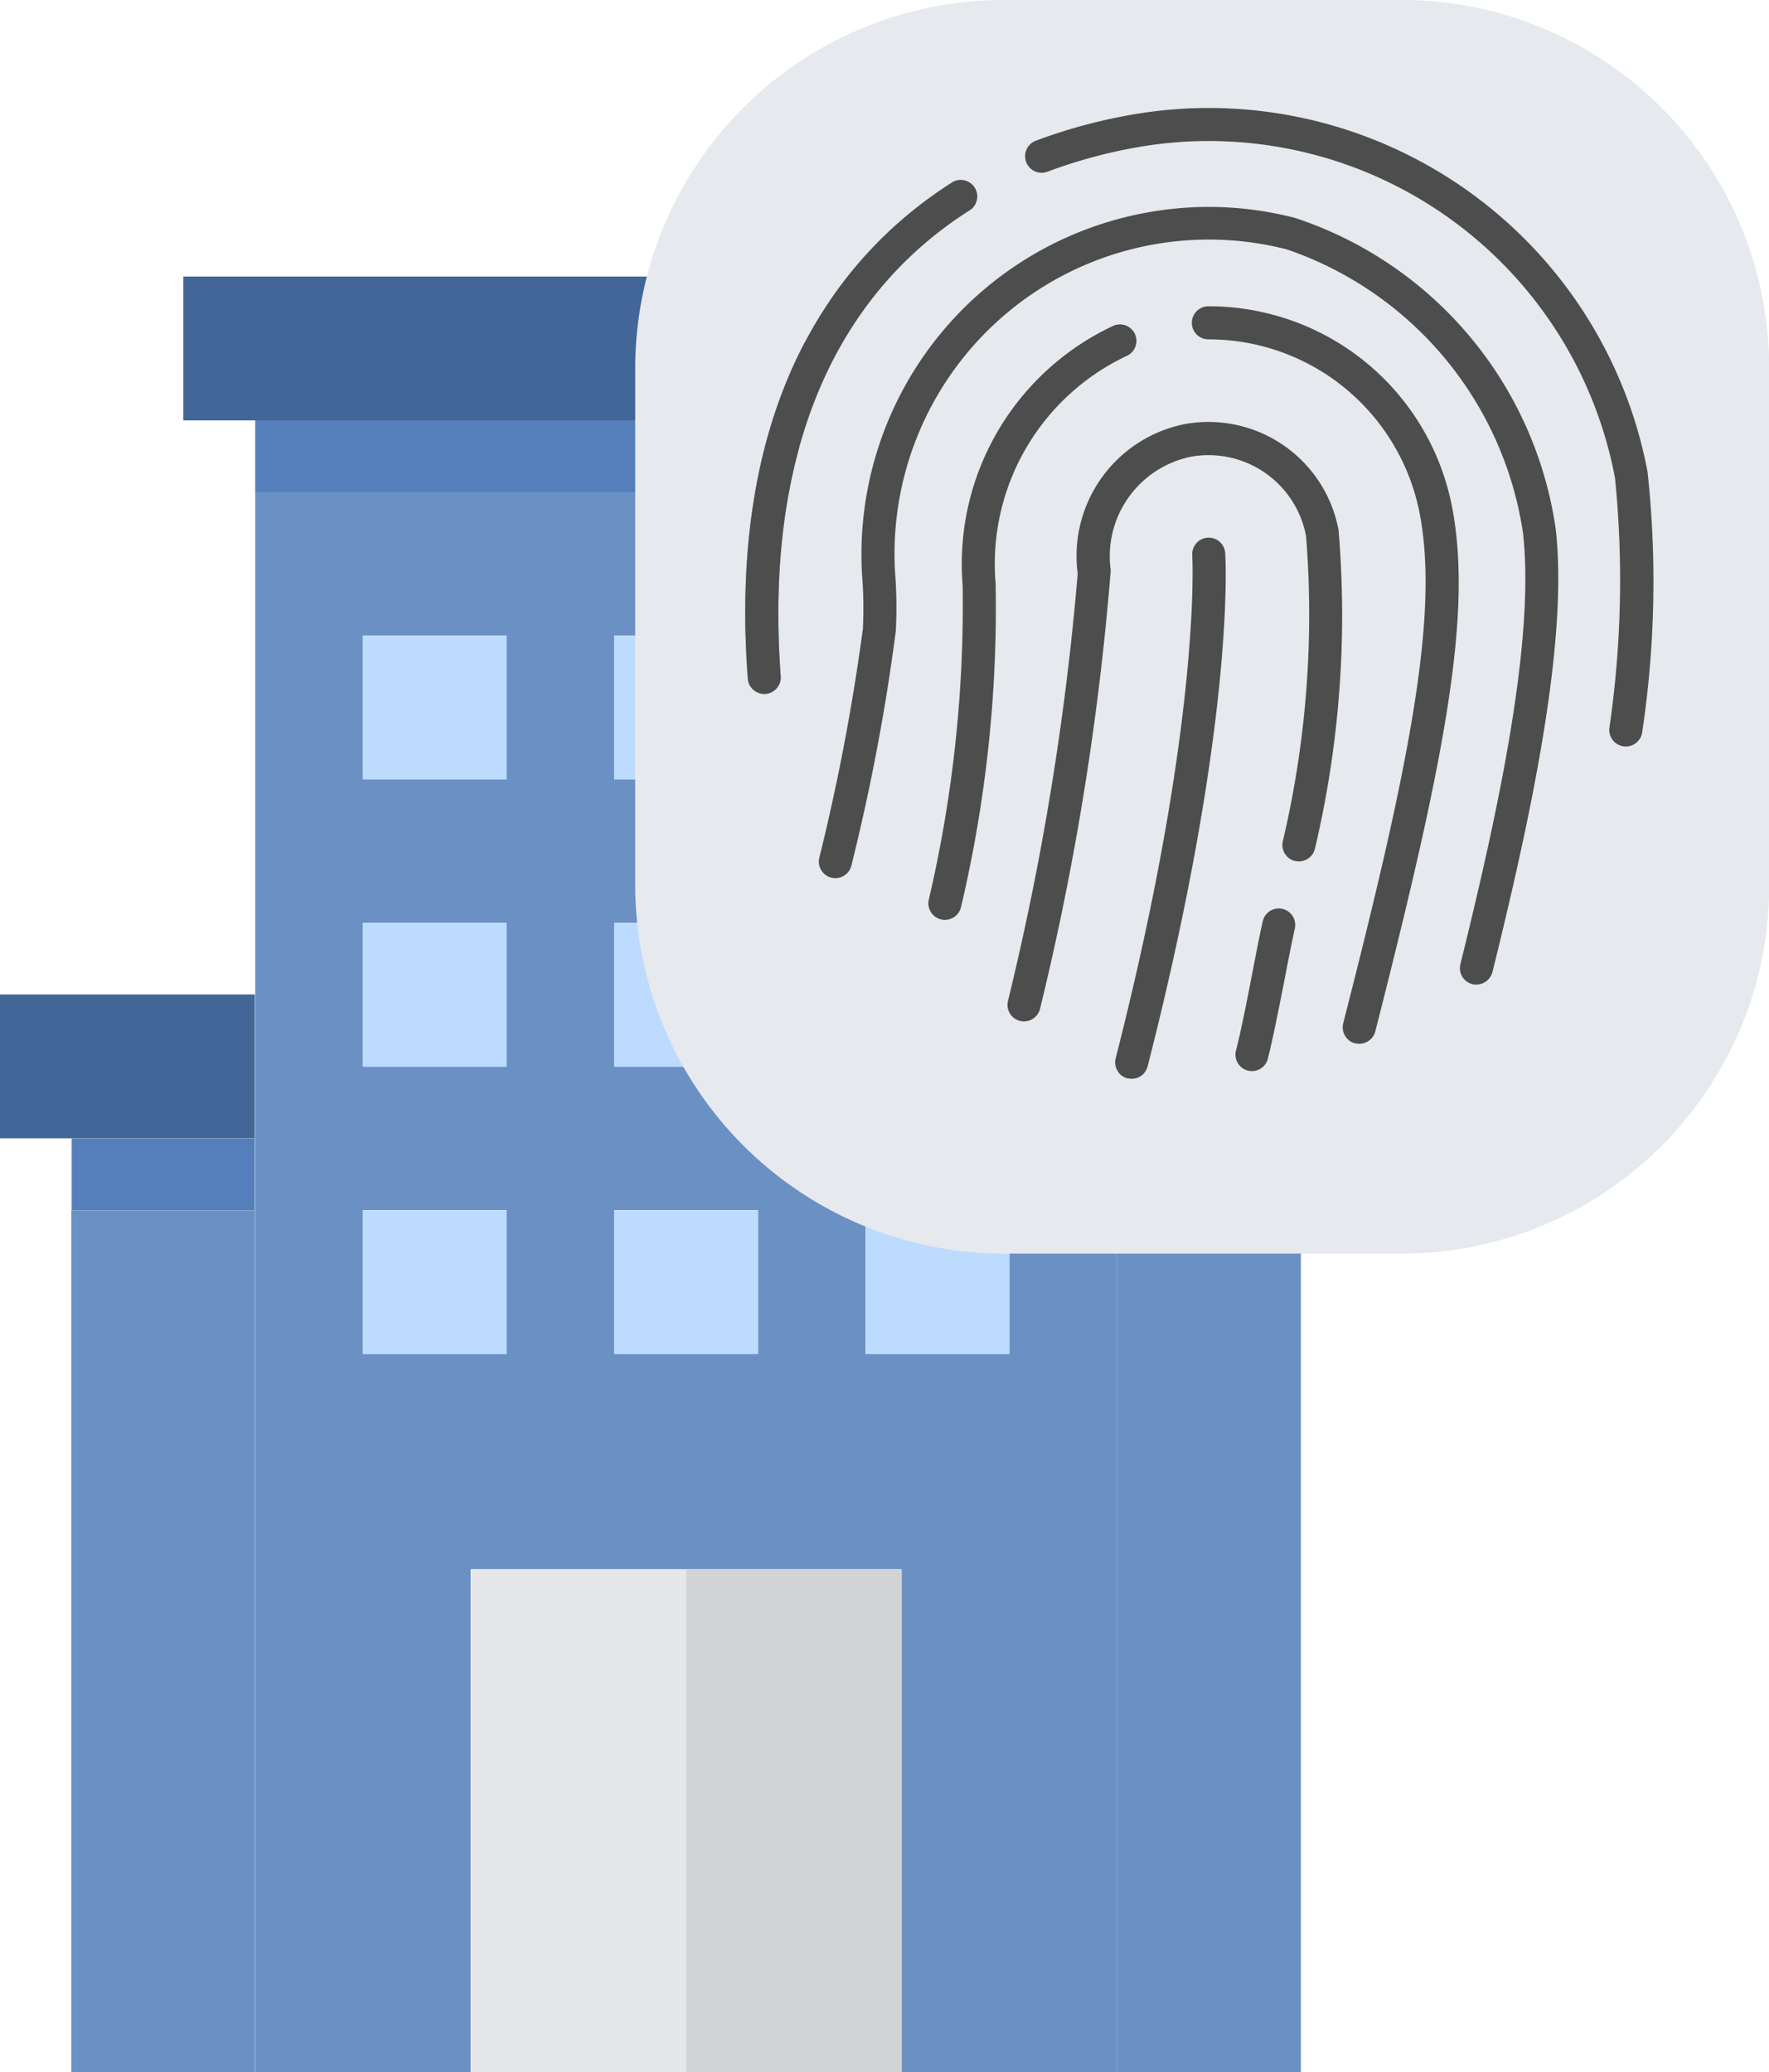 <svg id="Grupo_65" data-name="Grupo 65" xmlns="http://www.w3.org/2000/svg" width="33.207" height="38.897" viewBox="0 0 33.207 38.897">
  <path id="Trazado_258" data-name="Trazado 258" d="M151.252,695.747V694.5h-.727a5.254,5.254,0,0,1-1.3-.168v.062h-2.7v-1.743a5.22,5.22,0,0,1-1.252-3.395v-5.648H135.073v29.661h4.045v-9.438h8.089v9.438h4.045V695.747Zm-11.46,4.044h-2.7v-2.7h2.7Zm0-5.393h-2.7v-2.7h2.7Zm0-5.393h-2.7v-2.7h2.7Zm4.719,10.786h-2.7v-2.7h2.7Zm0-5.393h-2.7v-2.7h2.7Zm0-5.393h-2.7v-2.7h2.7Zm4.719,10.786h-2.7v-2.7h2.7Z" transform="translate(-130.282 -674.377)" fill="#6a90c4"/>
  <path id="Trazado_259" data-name="Trazado 259" d="M133.1,698.408v4.045h-3.431V701.1h-.006v17.527h3.449V698.408Z" transform="translate(-128.325 -679.734)" fill="#6a90c4"/>
  <path id="Trazado_260" data-name="Trazado 260" d="M163.867,703.983h-3.431v16.179h3.449V702.635h-.017Z" transform="translate(-139.465 -681.264)" fill="#6a90c4"/>
  <rect id="Rectángulo_33" data-name="Rectángulo 33" width="2.697" height="2.697" transform="translate(6.814 11.932)" fill="#bddbff"/>
  <rect id="Rectángulo_34" data-name="Rectángulo 34" width="2.697" height="2.697" transform="translate(11.532 11.932)" fill="#bddbff"/>
  <rect id="Rectángulo_35" data-name="Rectángulo 35" width="2.697" height="2.697" transform="translate(6.814 17.325)" fill="#bddbff"/>
  <rect id="Rectángulo_36" data-name="Rectángulo 36" width="2.697" height="2.697" transform="translate(11.532 17.325)" fill="#bddbff"/>
  <path id="Trazado_261" data-name="Trazado 261" d="M155.735,699.532v-.062a5.234,5.234,0,0,1-2.7-1.681v1.743Z" transform="translate(-136.787 -679.51)" fill="#bddbff"/>
  <rect id="Rectángulo_37" data-name="Rectángulo 37" width="2.697" height="2.697" transform="translate(6.814 22.718)" fill="#bddbff"/>
  <rect id="Rectángulo_38" data-name="Rectángulo 38" width="2.697" height="2.697" transform="translate(11.532 22.718)" fill="#bddbff"/>
  <rect id="Rectángulo_39" data-name="Rectángulo 39" width="2.697" height="2.697" transform="translate(16.251 22.718)" fill="#bddbff"/>
  <rect id="Rectángulo_40" data-name="Rectángulo 40" width="4.045" height="9.438" transform="translate(8.836 29.459)" fill="#e6e7e8"/>
  <rect id="Rectángulo_41" data-name="Rectángulo 41" width="4.045" height="9.438" transform="translate(12.88 29.459)" fill="#d1d3d4"/>
  <rect id="Rectángulo_42" data-name="Rectángulo 42" width="10.209" height="1.348" transform="translate(4.791 7.888)" fill="#547fba"/>
  <path id="Trazado_262" data-name="Trazado 262" d="M144.517,679.567a5.214,5.214,0,0,1,.534-2.295H132.959v2.7h11.558Z" transform="translate(-129.517 -672.081)" fill="#426697"/>
  <rect id="Rectángulo_43" data-name="Rectángulo 43" width="3.431" height="1.348" transform="translate(1.348 21.37)" fill="#547fba"/>
  <path id="Trazado_263" data-name="Trazado 263" d="M132.343,701.1v-2.7h-4.78v2.7h4.78Z" transform="translate(-127.563 -679.734)" fill="#426697"/>
  <rect id="Rectángulo_44" data-name="Rectángulo 44" width="3.431" height="1.348" transform="translate(20.97 21.37)" fill="#378bcc"/>
  <path id="Trazado_264" data-name="Trazado 264" d="M160.436,701.929h4.78v-1.243h-4.78Z" transform="translate(-139.465 -680.559)" fill="#1e81ce"/>
  <g id="Grupo_67" data-name="Grupo 67" transform="translate(11.927 0)">
    <path id="Trazado_265" data-name="Trazado 265" d="M165.46,672.649h-7.486a6.916,6.916,0,0,0-6.9,6.9v9.731a6.928,6.928,0,0,0,6.9,6.9h7.486a6.9,6.9,0,0,0,6.9-6.9v-9.731A6.9,6.9,0,0,0,165.46,672.649Zm-8.42,3.412a.311.311,0,0,1,.33.525c-2.635,1.664-3.868,4.691-3.565,8.755a.317.317,0,0,1-.006.089.31.31,0,0,1-.612-.042C152.781,679.945,155.057,677.312,157.04,676.061Zm.151,13.6a.31.31,0,0,1-.607-.133,24.274,24.274,0,0,0,.636-5.9,4.936,4.936,0,0,1,2.833-4.877.31.31,0,0,1,.24.572,4.316,4.316,0,0,0-2.453,4.271A24.465,24.465,0,0,1,157.191,689.664Zm1.118,2.152a.31.31,0,0,1-.237-.369,52.141,52.141,0,0,0,1.311-8.03,2.525,2.525,0,0,1,2.01-2.807,2.484,2.484,0,0,1,2.887,1.986,19.053,19.053,0,0,1-.44,5.971h0a.311.311,0,0,1-.364.246l-.007,0a.31.31,0,0,1-.238-.362,18.548,18.548,0,0,0,.439-5.736,1.862,1.862,0,0,0-2.166-1.491,1.908,1.908,0,0,0-1.5,2.132,52.189,52.189,0,0,1-1.321,8.224A.311.311,0,0,1,158.309,691.817Zm3.22-8.742h0a.311.311,0,0,1,.289-.331h0a.31.31,0,0,1,.33.289c.008.128.19,3.187-1.455,9.632a.31.31,0,0,1-.367.227l-.011,0h0a.309.309,0,0,1-.223-.378C161.713,686.162,161.532,683.1,161.53,683.075Zm.818,9.295c.1-.378.212-.974.315-1.5.07-.362.135-.7.187-.924a.309.309,0,0,1,.368-.235h0a.311.311,0,0,1,.235.371c-.05.223-.115.552-.183.906-.1.534-.222,1.139-.323,1.535a.31.31,0,0,1-.367.227l-.011,0h0A.311.311,0,0,1,162.348,692.37Zm2.621-.359a.312.312,0,0,1-.367.227l-.011,0h0a.312.312,0,0,1-.224-.379c1.235-4.839,1.8-7.643,1.44-9.545a4.037,4.037,0,0,0-3.971-3.292.31.31,0,0,1,0-.621,4.59,4.59,0,0,1,1,.107,4.645,4.645,0,0,1,3.583,3.692C166.8,684.225,166.253,686.977,164.969,692.01Zm2.2-1.111a.317.317,0,0,1-.376.227h0a.31.31,0,0,1-.226-.377c.709-2.867,1.4-6.071,1.175-8.091a6.66,6.66,0,0,0-4.432-5.317,5.9,5.9,0,0,0-7.357,6.063,8.407,8.407,0,0,1,.014,1.1,38.869,38.869,0,0,1-.832,4.394.31.31,0,1,1-.606-.133,40.143,40.143,0,0,0,.819-4.3,7.894,7.894,0,0,0-.015-1.016,6.521,6.521,0,0,1,5.339-6.8,6.446,6.446,0,0,1,2.791.1,7.232,7.232,0,0,1,4.9,5.849C168.6,684.706,167.89,687.978,167.169,690.9Zm2.81-4.511h0a.312.312,0,0,1-.346.271l-.03,0a.311.311,0,0,1-.243-.339,19.221,19.221,0,0,0,.106-4.692,7.759,7.759,0,0,0-9.02-6.2,9.435,9.435,0,0,0-1.634.45.311.311,0,1,1-.217-.583,10.015,10.015,0,0,1,1.741-.478,8.382,8.382,0,0,1,9.742,6.7A19.143,19.143,0,0,1,169.979,686.388Z" transform="translate(-151.077 -672.649)" fill="#e6e9ed"/>
    <path id="Trazado_266" data-name="Trazado 266" d="M162.044,694.826h0l.011,0a.309.309,0,0,0,.367-.227c1.645-6.445,1.463-9.5,1.455-9.632a.31.31,0,0,0-.33-.289h0a.311.311,0,0,0-.289.33h0c0,.03.184,3.088-1.436,9.437A.309.309,0,0,0,162.044,694.826Z" transform="translate(-152.805 -674.586)" fill="#4d4d4d"/>
    <path id="Trazado_267" data-name="Trazado 267" d="M161.74,675.2a10.02,10.02,0,0,0-1.741.478.311.311,0,1,0,.217.583,9.43,9.43,0,0,1,1.634-.45,7.759,7.759,0,0,1,9.02,6.2,19.224,19.224,0,0,1-.106,4.692.311.311,0,0,0,.242.339l.03.005a.312.312,0,0,0,.346-.271h0a19.144,19.144,0,0,0,.1-4.878A8.382,8.382,0,0,0,161.74,675.2Z" transform="translate(-152.481 -673.037)" fill="#4d4d4d"/>
    <path id="Trazado_268" data-name="Trazado 268" d="M153.583,686.035a.31.31,0,0,0,.612.042.319.319,0,0,0,.006-.089c-.3-4.064.93-7.092,3.565-8.755a.311.311,0,0,0-.33-.525C155.453,677.959,153.177,680.592,153.583,686.035Z" transform="translate(-151.473 -673.296)" fill="#4d4d4d"/>
    <path id="Trazado_269" data-name="Trazado 269" d="M164.123,677.485a6.449,6.449,0,0,0-2.791-.1,6.521,6.521,0,0,0-5.339,6.8,7.887,7.887,0,0,1,.015,1.016,40.14,40.14,0,0,1-.819,4.3.31.31,0,0,0,.606.133,38.86,38.86,0,0,0,.832-4.394,8.4,8.4,0,0,0-.014-1.1,5.9,5.9,0,0,1,7.357-6.063A6.66,6.66,0,0,1,168.4,683.4c.227,2.02-.466,5.224-1.175,8.091a.311.311,0,0,0,.226.377h0a.317.317,0,0,0,.376-.227c.722-2.921,1.427-6.194,1.189-8.311A7.232,7.232,0,0,0,164.123,677.485Z" transform="translate(-151.738 -673.394)" fill="#4d4d4d"/>
    <path id="Trazado_270" data-name="Trazado 270" d="M164.837,679.608a4.583,4.583,0,0,0-1-.107.31.31,0,0,0,0,.621,4.036,4.036,0,0,1,3.971,3.292c.357,1.9-.2,4.706-1.44,9.545a.312.312,0,0,0,.224.378h0l.011,0a.311.311,0,0,0,.368-.226c1.284-5.033,1.828-7.786,1.447-9.813A4.645,4.645,0,0,0,164.837,679.608Z" transform="translate(-153.081 -673.752)" fill="#4d4d4d"/>
    <path id="Trazado_271" data-name="Trazado 271" d="M161.348,680.5a.31.31,0,0,0-.24-.572,4.936,4.936,0,0,0-2.833,4.877,24.274,24.274,0,0,1-.636,5.9.31.31,0,0,0,.607.133,24.469,24.469,0,0,0,.649-6.065A4.316,4.316,0,0,1,161.348,680.5Z" transform="translate(-152.132 -673.816)" fill="#4d4d4d"/>
    <path id="Trazado_272" data-name="Trazado 272" d="M164.732,696.019l.011,0a.31.31,0,0,0,.367-.227c.1-.4.219-1,.323-1.535.068-.354.133-.683.183-.906a.311.311,0,0,0-.235-.371h0a.309.309,0,0,0-.368.235c-.052.227-.117.562-.187.924-.1.526-.218,1.122-.315,1.5a.31.31,0,0,0,.224.378Z" transform="translate(-153.237 -675.921)" fill="#4d4d4d"/>
    <path id="Trazado_273" data-name="Trazado 273" d="M161.342,684.875a1.908,1.908,0,0,1,1.5-2.132,1.862,1.862,0,0,1,2.166,1.491,18.545,18.545,0,0,1-.439,5.736.31.31,0,0,0,.238.362l.007,0a.31.31,0,0,0,.364-.246h0a19.054,19.054,0,0,0,.44-5.971,2.484,2.484,0,0,0-2.887-1.986,2.525,2.525,0,0,0-2.01,2.807,52.135,52.135,0,0,1-1.311,8.029.31.31,0,1,0,.607.132A52.19,52.19,0,0,0,161.342,684.875Z" transform="translate(-152.418 -674.169)" fill="#4d4d4d"/>
  </g>
</svg>
